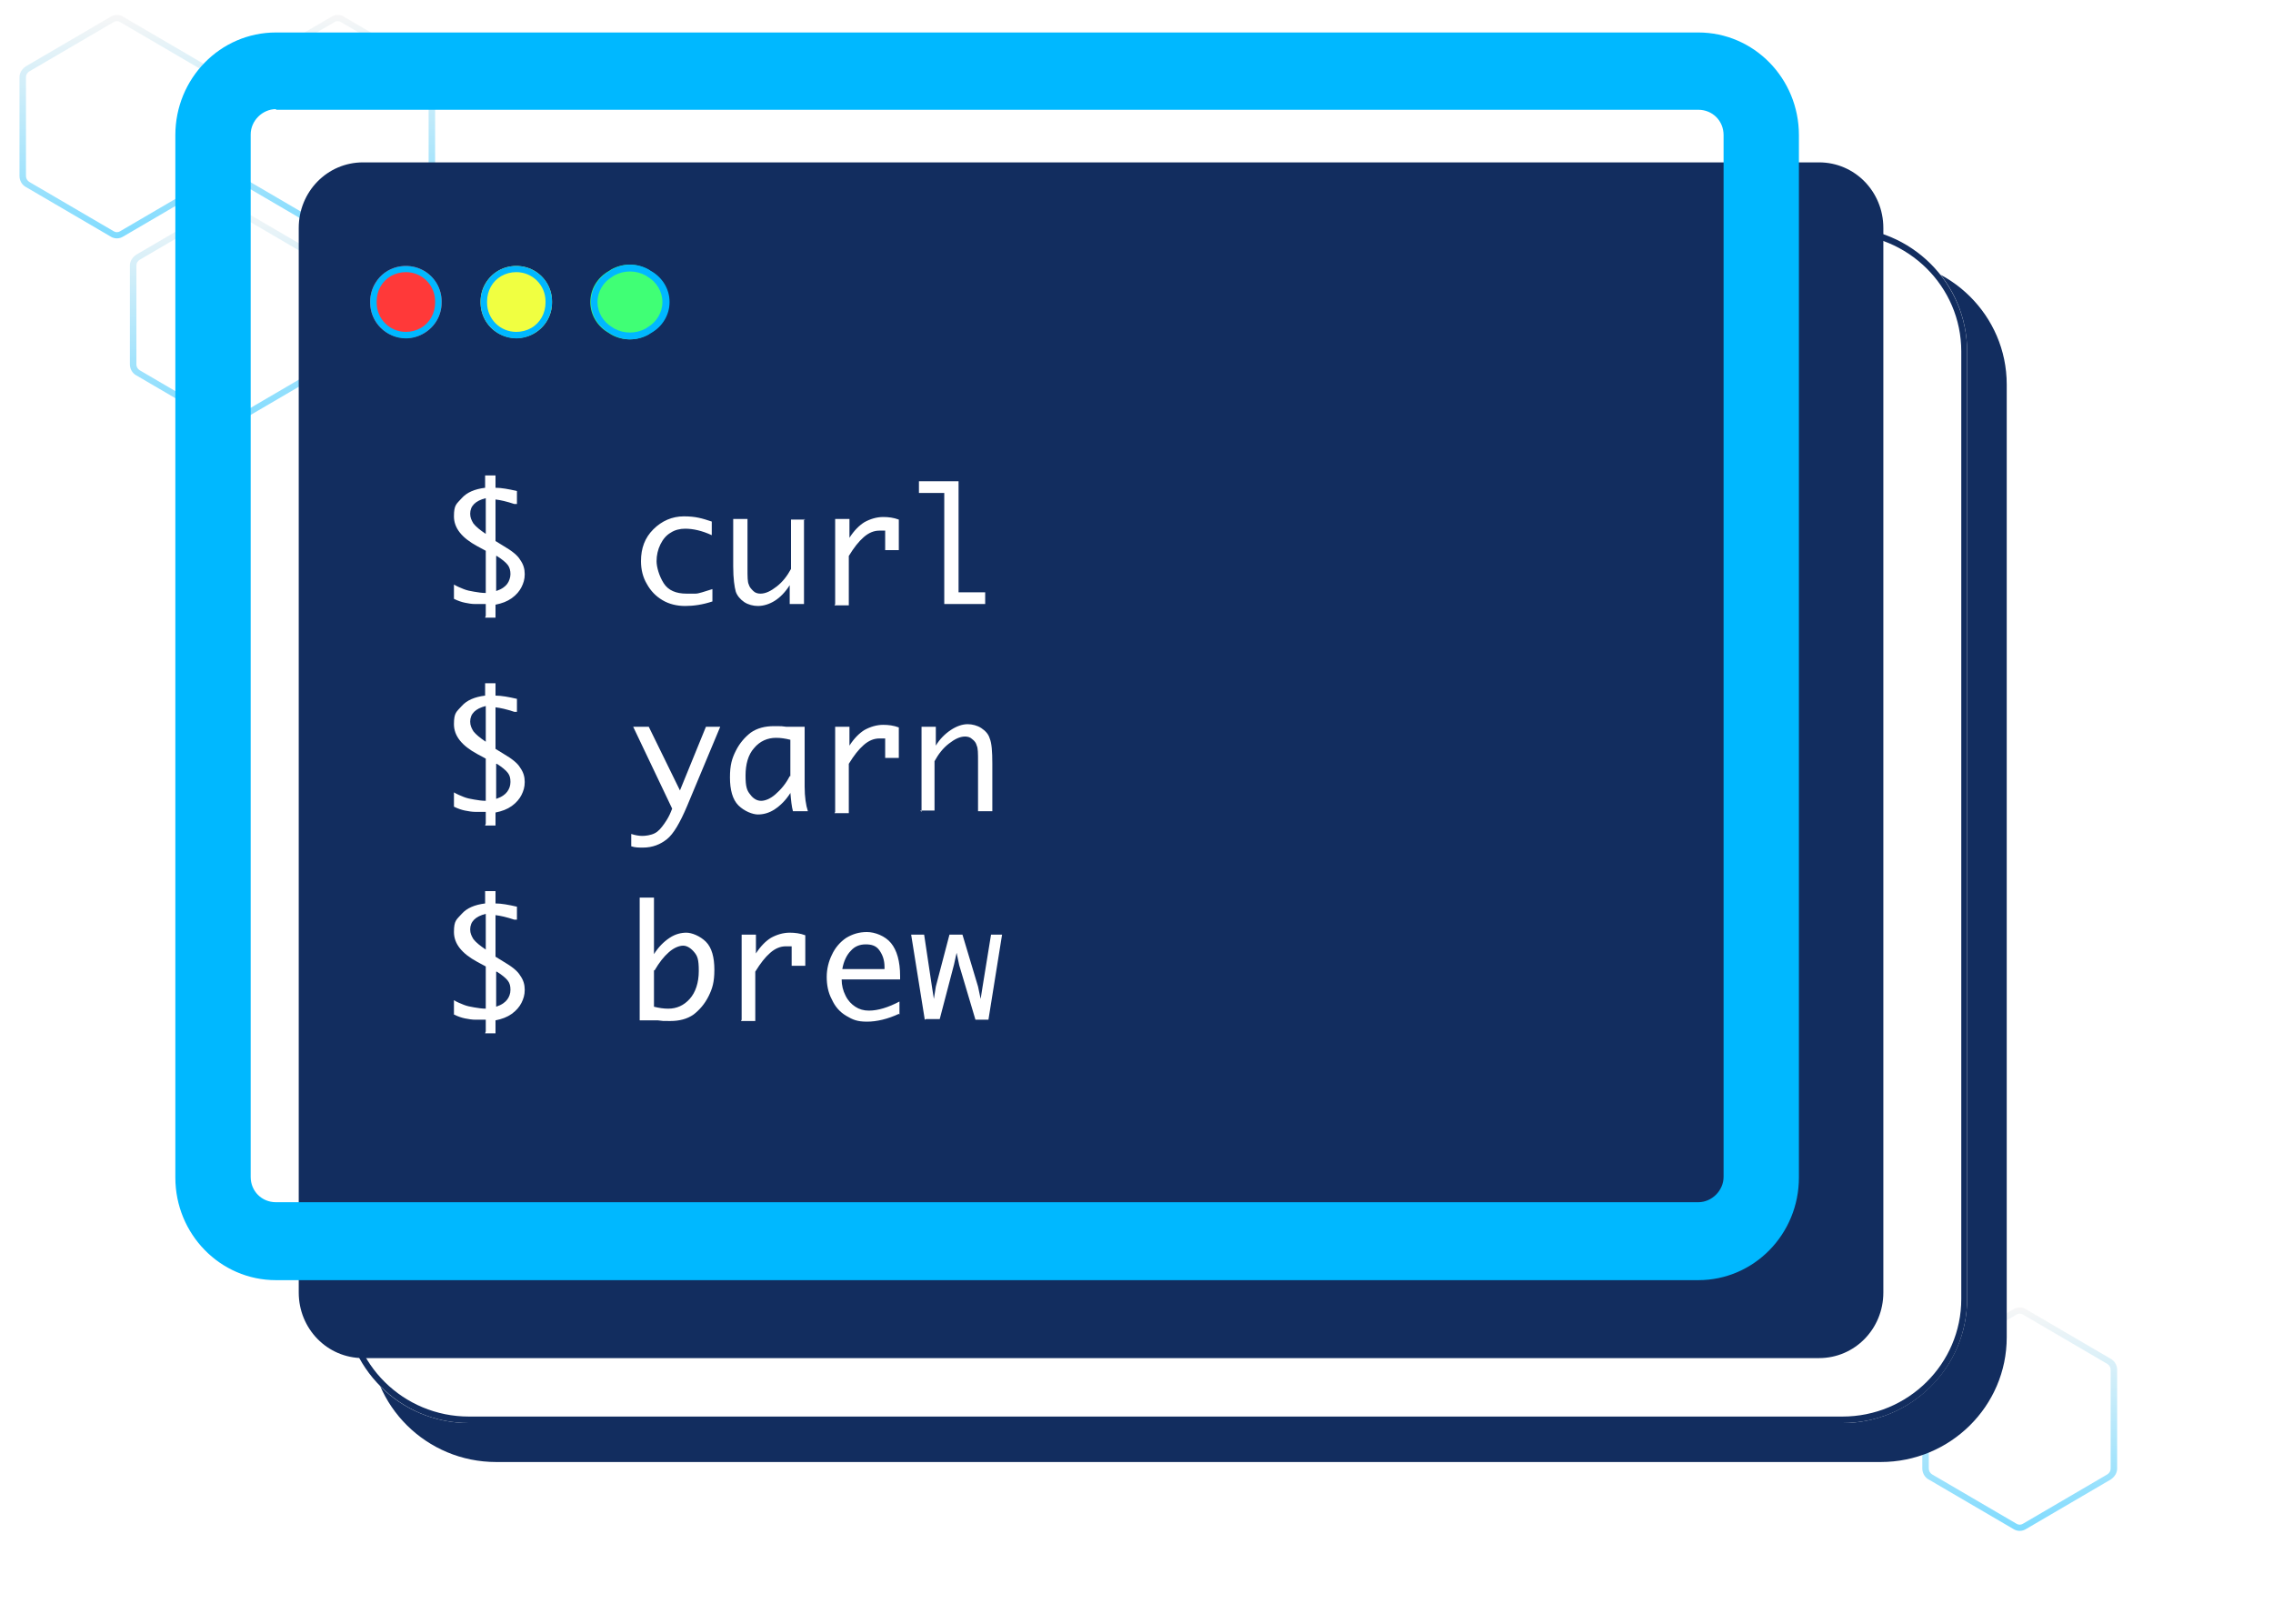 <?xml version="1.0" encoding="UTF-8"?>
<svg id="Layer_1" data-name="Layer 1" xmlns="http://www.w3.org/2000/svg" version="1.1" xmlns:v="https://vecta.io/nano" xmlns:xlink="http://www.w3.org/1999/xlink" viewBox="0 0 350 250">
  <defs>
    <style>
      .cls-1 {
        fill: #40ff75;
      }

      .cls-1, .cls-2, .cls-3, .cls-4, .cls-5, .cls-6, .cls-7, .cls-8, .cls-9, .cls-10, .cls-11 {
        stroke-width: 0px;
      }

      .cls-2 {
        fill: url(#linear-gradient-2);
      }

      .cls-2, .cls-3, .cls-4, .cls-6, .cls-8, .cls-11 {
        fill-rule: evenodd;
      }

      .cls-2, .cls-3, .cls-6, .cls-8 {
        isolation: isolate;
        opacity: .5;
      }

      .cls-3 {
        fill: url(#linear-gradient);
      }

      .cls-4 {
        fill: #00b8ff;
      }

      .cls-5, .cls-11 {
        fill: #122d5f;
      }

      .cls-6 {
        fill: url(#linear-gradient-4);
      }

      .cls-7 {
        fill: #ff3939;
      }

      .cls-8 {
        fill: url(#linear-gradient-3);
      }

      .cls-9 {
        fill: #f0ff41;
      }

      .cls-10 {
        fill: #fff;
      }
    </style>
    <linearGradient id="linear-gradient" x1="35" y1="220.7" x2="35" y2="186.3" gradientTransform="translate(0 252) scale(1 -1)" gradientUnits="userSpaceOnUse">
      <stop offset="0" stop-color="#efefef"/>
      <stop offset="1" stop-color="#00b8ff"/>
    </linearGradient>
    <linearGradient id="linear-gradient-2" x1="52" y1="249.7" x2="52" y2="215.3" xlink:href="#linear-gradient"/>
    <linearGradient id="linear-gradient-3" x1="311" y1="50.7" x2="311" y2="16.3" xlink:href="#linear-gradient"/>
    <linearGradient id="linear-gradient-4" x1="18" y1="249.7" x2="18" y2="215.3" xlink:href="#linear-gradient"/>
  </defs>
  <path class="cls-10" d="M0,0h350v250H0V0Z"/>
  <g>
    <path class="cls-3" d="M48.5,40l-13-7.6c-.3-.2-.7-.2-1,0l-13,7.6c-.3.2-.5.5-.5.9v15.2c0,.4.2.7.5.9l13,7.6c.3.2.7.2,1,0l13-7.6c.3-.2.5-.5.5-.9v-15.2c0-.4-.2-.7-.5-.9ZM36,31.6c-.6-.4-1.4-.4-2,0l-13,7.6c-.6.4-1,1-1,1.7v15.2c0,.7.4,1.4,1,1.7l13,7.6c.6.4,1.4.4,2,0l13-7.6c.6-.4,1-1,1-1.7v-15.2c0-.7-.4-1.4-1-1.7,0,0-13-7.6-13-7.6Z"/>
    <path class="cls-2" d="M65.5,11l-13-7.6c-.3-.2-.7-.2-1,0l-13,7.6c-.3.2-.5.5-.5.9v15.2c0,.4.2.7.5.9l13,7.6c.3.2.7.2,1,0l13-7.6c.3-.2.5-.5.5-.9v-15.2c0-.4-.2-.7-.5-.9ZM53,2.6c-.6-.4-1.4-.4-2,0l-13,7.6c-.6.4-1,1-1,1.7v15.2c0,.7.4,1.4,1,1.7l13,7.6c.6.4,1.4.4,2,0l13-7.6c.6-.4,1-1,1-1.7v-15.2c0-.7-.4-1.4-1-1.7,0,0-13-7.6-13-7.6Z"/>
    <path class="cls-8" d="M324.5,210l-13-7.6c-.3-.2-.7-.2-1,0l-13,7.6c-.3.2-.5.5-.5.9v15.2c0,.4.2.7.5.9l13,7.6c.3.2.7.2,1,0l13-7.6c.3-.2.5-.5.5-.9v-15.2c0-.4-.2-.7-.5-.9ZM312,201.6c-.6-.4-1.4-.4-2,0l-13,7.6c-.6.4-1,1-1,1.7v15.2c0,.7.4,1.4,1,1.7l13,7.6c.6.4,1.4.4,2,0l13-7.6c.6-.4,1-1,1-1.7v-15.2c0-.7-.4-1.4-1-1.7l-13-7.6h0Z"/>
    <path class="cls-6" d="M31.5,11l-13-7.6c-.3-.2-.7-.2-1,0l-13,7.6c-.3.2-.5.5-.5.9v15.2c0,.4.2.7.5.9l13,7.6c.3.2.7.2,1,0l13-7.6c.3-.2.5-.5.5-.9v-15.2c0-.4-.2-.7-.5-.9ZM19,2.6c-.6-.4-1.4-.4-2,0L4,10.2c-.6.4-1,1-1,1.7v15.2c0,.7.4,1.4,1,1.7l13,7.6c.6.4,1.4.4,2,0l13-7.6c.6-.4,1-1,1-1.7v-15.2c0-.7-.4-1.4-1-1.7l-13-7.6Z"/>
  </g>
  <path class="cls-5" d="M57,59.2c0-10.6,8.7-19.2,19.4-19.2h213.2c10.7,0,19.4,8.6,19.4,19.2v146.7c0,10.6-8.7,19.2-19.4,19.2H76.4c-10.7,0-19.4-8.6-19.4-19.2V59.2Z"/>
  <path class="cls-10" d="M53,54.1c0-10.5,8.6-19.1,19.2-19.1h211.5c10.6,0,19.2,8.5,19.2,19.1v145.9c0,10.5-8.6,19.1-19.2,19.1H72.2c-10.6,0-19.2-8.5-19.2-19.1V54.1Z"/>
  <g>
    <path class="cls-11" d="M283.8,36H72.2c-10.1,0-18.3,8.1-18.3,18.1v145.9c0,10,8.2,18.1,18.3,18.1h211.5c10.1,0,18.3-8.1,18.3-18.1V54.1c0-10-8.2-18.1-18.3-18.1h0ZM72.2,35c-10.6,0-19.2,8.5-19.2,19.1v145.9c0,10.5,8.6,19.1,19.2,19.1h211.5c10.6,0,19.2-8.5,19.2-19.1V54.1c0-10.5-8.6-19.1-19.2-19.1H72.2Z"/>
    <path class="cls-5" d="M46,35.1c0-5.6,4.4-10.1,9.9-10.1h224.2c5.5,0,9.9,4.5,9.9,10.1v163.9c0,5.6-4.4,10.1-9.9,10.1H55.9c-5.5,0-9.9-4.5-9.9-10.1V35.1Z"/>
  </g>
  <path class="cls-4" d="M27,20.8c0-8.7,6.9-15.8,15.5-15.8h219c8.6,0,15.5,7.1,15.5,15.8v160.5c0,8.7-6.9,15.8-15.5,15.8H42.5c-8.6,0-15.5-7.1-15.5-15.8V20.8ZM42.5,16.8c-2.1,0-3.9,1.8-3.9,3.9v160.5c0,2.2,1.7,3.9,3.9,3.9h219c2.1,0,3.9-1.8,3.9-3.9V20.8c0-2.2-1.7-3.9-3.9-3.9H42.5Z"/>
  <path class="cls-7" d="M59.7,41.7c1.7-1,3.9-1,5.6,0h0c1.7,1,2.7,2.8,2.7,4.7v.2c0,1.9-1,3.7-2.7,4.7h0c-1.7,1-3.9,1-5.6,0h0c-1.7-1-2.7-2.8-2.7-4.7v-.2c0-1.9,1-3.7,2.7-4.7h0Z"/>
  <path class="cls-4" d="M67,46.6v-.2c0-2.5-2-4.5-4.5-4.5-.8,0-1.6.2-2.3.6-1.4.8-2.2,2.3-2.2,3.9v.2c0,2.5,2,4.5,4.5,4.5.8,0,1.6-.2,2.3-.6,1.4-.8,2.2-2.3,2.2-3.9ZM65.3,41.7c-2.6-1.5-6-.7-7.5,1.9-.5.8-.8,1.8-.8,2.8v.2c0,3,2.5,5.5,5.5,5.5,1,0,2-.3,2.8-.8,1.7-1,2.7-2.8,2.7-4.7v-.2c0-1.9-1-3.7-2.7-4.7Z"/>
  <path class="cls-9" d="M76.7,41.7c1.7-1,3.9-1,5.6,0h0c1.7,1,2.7,2.8,2.7,4.7v.2c0,1.9-1,3.7-2.7,4.7h0c-1.7,1-3.9,1-5.6,0h0c-1.7-1-2.7-2.8-2.7-4.7v-.2c0-1.9,1-3.7,2.7-4.7h0Z"/>
  <path class="cls-4" d="M84,46.6v-.2c0-2.5-2-4.5-4.5-4.5-.8,0-1.6.2-2.3.6-1.4.8-2.2,2.3-2.2,3.9v.2c0,2.5,2,4.5,4.5,4.5.8,0,1.6-.2,2.3-.6,1.4-.8,2.2-2.3,2.2-3.9ZM82.3,41.7c-2.6-1.5-6-.7-7.5,1.9-.5.8-.8,1.8-.8,2.8v.2c0,3,2.5,5.5,5.5,5.5,1,0,2-.3,2.8-.8,1.7-1,2.7-2.8,2.7-4.7v-.2c0-1.9-1-3.7-2.7-4.7Z"/>
  <path class="cls-1" d="M94.1,41.5c1.8-1,3.9-1,5.7,0l.3.2c1.8,1,2.9,2.8,2.9,4.8h0c0,2-1.1,3.8-2.9,4.8l-.3.2c-1.8,1-3.9,1-5.7,0l-.3-.2c-1.8-1-2.9-2.8-2.9-4.8h0c0-2,1.1-3.8,2.9-4.8l.3-.2h0Z"/>
  <path class="cls-4" d="M99.7,42.6l-.3-.2c-1.5-.8-3.3-.8-4.8,0l-.3.2c-1.4.8-2.3,2.3-2.3,3.9s.9,3.1,2.3,3.9l.3.2c1.5.8,3.3.8,4.8,0l.3-.2c1.4-.8,2.3-2.3,2.3-3.9s-.9-3.1-2.3-3.9h0ZM99.9,41.5c-1.8-1-3.9-1-5.7,0l-.3.2c-1.8,1-2.9,2.8-2.9,4.8s1.1,3.8,2.9,4.8l.3.2c1.8,1,3.9,1,5.7,0l.3-.2c1.8-1,2.9-2.8,2.9-4.8s-1.1-3.8-2.9-4.8l-.3-.2Z"/>
  <g>
    <path class="cls-10" d="M74.8,94.8v-1.8c-.5,0-1.1,0-1.6,0-.6,0-1.1-.1-1.6-.2-.5-.1-1.1-.3-1.7-.6v-2.2c.5.3,1,.5,1.5.7.5.2,1,.3,1.6.4.6.1,1.2.2,1.8.2v-6.5l-1.3-.7c-2.4-1.3-3.6-2.8-3.6-4.6s.4-1.9,1.2-2.8c.8-.9,2-1.4,3.6-1.6v-1.9h1.6v1.9c.9,0,2,.2,3.3.5v2h-.4c-1.2-.4-2.1-.6-2.9-.7v6.4l1.3.8c1.2.7,2.1,1.4,2.5,2.1.5.7.7,1.4.7,2.2s-.2,1.4-.5,2c-.3.6-.8,1.2-1.5,1.7s-1.5.8-2.5,1v2h-1.6ZM74.8,82.1v-5.4c-.8.2-1.4.5-1.8.9-.4.4-.6.9-.6,1.5s.2,1,.5,1.5c.4.5,1,1,1.9,1.6h0ZM76.4,85.6v5.4c.9-.3,1.4-.7,1.7-1.1.3-.4.5-1,.5-1.5,0-.5-.1-1-.4-1.4-.3-.4-.9-.9-1.7-1.4h0ZM109.7,92.6c-1.5.5-2.9.7-4.2.7s-2.5-.3-3.5-.9c-1-.6-1.8-1.4-2.4-2.5-.6-1-.9-2.2-.9-3.5,0-2,.6-3.6,1.9-4.9,1.3-1.3,2.9-2,4.7-2s2.8.3,4.3.8v2.1c-1.5-.7-2.9-1-4.1-1-.8,0-1.6.2-2.2.6-.7.4-1.2,1-1.6,1.8s-.6,1.7-.6,2.6.4,2.3,1.1,3.4c.7,1.1,1.9,1.6,3.5,1.6s.9,0,1.4,0c.5,0,1.3-.3,2.6-.7v2.1h0ZM123.8,79.9v13.1h-2.2v-2.9c-.7,1.1-1.5,1.9-2.3,2.4s-1.7.8-2.6.8c-.7,0-1.5-.2-2.1-.6-.6-.4-1.1-1-1.3-1.6-.2-.7-.4-2-.4-3.9v-7.3h2.2v7.6c0,1.3,0,2.1.2,2.5.1.4.4.7.7,1,.3.3.7.4,1.1.4.8,0,1.6-.4,2.5-1.1.9-.7,1.6-1.6,2.2-2.7v-7.6h2.2ZM128.6,93v-13.1h2.2v2.9c.7-1.1,1.5-1.9,2.3-2.4.9-.5,1.9-.8,2.9-.8.8,0,1.6.1,2.4.4v4.7h-2.1v-3c-.4,0-.7,0-.9,0-.8,0-1.6.3-2.4,1s-1.5,1.6-2.3,2.9v7.6h-2.2ZM145.4,93v-17.1h-3.9v-1.8h6.1v17.1h4.1v1.8h-6.3,0Z"/>
    <path id="E" class="cls-10" d="M74.8,126.8v-1.8c-.5,0-1.1,0-1.6,0s-1.1-.1-1.6-.2c-.5-.1-1.1-.3-1.7-.6v-2.2c.5.3,1,.5,1.5.7.5.2,1,.3,1.6.4.6.1,1.2.2,1.8.2v-6.5l-1.3-.7c-2.4-1.3-3.6-2.8-3.6-4.6s.4-1.9,1.2-2.8c.8-.9,2-1.4,3.6-1.6v-1.9h1.6v1.9c.9,0,2,.2,3.3.5v2h-.4c-1.2-.4-2.1-.6-2.9-.7v6.4l1.3.8c1.2.7,2.1,1.4,2.5,2.1.5.7.7,1.4.7,2.2s-.2,1.4-.5,2c-.3.6-.8,1.2-1.5,1.7s-1.5.8-2.5,1v2h-1.6ZM74.8,114.1v-5.4c-.8.2-1.4.5-1.8.9-.4.4-.6.9-.6,1.5s.2,1,.5,1.5c.4.5,1,1,1.9,1.6ZM76.4,117.6v5.4c.9-.3,1.4-.7,1.7-1.1.3-.4.5-.9.5-1.5s-.1-1-.4-1.4c-.3-.4-.9-.9-1.7-1.4h0Z"/>
    <path class="cls-10" d="M103.5,124.5l-6-12.6h2.4l4.8,9.8,4-9.8h2.2l-5.1,12.2c-1.1,2.6-2.1,4.3-3.1,5.1-1,.8-2.2,1.3-3.7,1.3-.6,0-1.2,0-1.8-.2v-1.9c.6.2,1.2.3,1.7.3s1.3-.1,1.9-.4,1-.8,1.5-1.5.8-1.3,1-1.8l.2-.5h0ZM121.7,122.1c-.7,1.1-1.5,1.9-2.4,2.5-.9.6-1.8.8-2.6.8s-2.1-.5-3-1.4c-.9-.9-1.3-2.4-1.3-4.3s.3-2.9.9-4.1c.6-1.2,1.4-2.1,2.3-2.8,1-.7,2.2-1,3.6-1s1,0,1.9.1h.6c0,0,2.2,0,2.2,0v9.2c0,1.6.2,2.9.5,3.8h-2.3c-.2-.7-.3-1.7-.4-2.9h0ZM121.7,119.5v-5.6c-.8-.2-1.5-.3-2.2-.3-1.3,0-2.5.5-3.4,1.6-.9,1-1.3,2.5-1.3,4.2s.2,2.3.7,2.9c.5.7,1.1,1,1.7,1s1.4-.3,2.2-1,1.6-1.6,2.2-2.8ZM128.6,125v-13.1h2.2v2.9c.7-1.1,1.5-1.9,2.3-2.4.9-.5,1.9-.8,2.9-.8.8,0,1.6.1,2.4.4v4.7h-2.1v-3c-.4,0-.7,0-.9,0-.8,0-1.6.3-2.4,1s-1.5,1.6-2.3,2.9v7.6h-2.2ZM141.9,125v-13.1h2.2v2.9c.6-1,1.4-1.8,2.3-2.4s1.8-.9,2.6-.9c.7,0,1.5.2,2.1.6.6.4,1.1.9,1.3,1.6.3.7.4,2,.4,3.9v7.3h-2.2v-7.6c0-1.3,0-2.1-.2-2.5-.1-.4-.3-.7-.7-1-.3-.3-.7-.4-1.1-.4-.8,0-1.6.4-2.5,1.1-.9.7-1.6,1.6-2.2,2.7v7.6h-2.2Z"/>
    <path id="E-2" data-name="E" class="cls-10" d="M74.8,158.8v-1.8c-.5,0-1.1,0-1.6,0s-1.1-.1-1.6-.2c-.5-.1-1.1-.3-1.7-.6v-2.2c.5.3,1,.5,1.5.7.5.2,1,.3,1.6.4.6.1,1.2.2,1.8.2v-6.5l-1.3-.7c-2.4-1.3-3.6-2.8-3.6-4.6s.4-1.9,1.2-2.8c.8-.9,2-1.4,3.6-1.6v-1.9h1.6v1.9c.9,0,2,.2,3.3.5v2h-.4c-1.2-.4-2.1-.6-2.9-.7v6.4l1.3.8c1.2.7,2.1,1.4,2.5,2.1.5.7.7,1.4.7,2.2s-.2,1.4-.5,2c-.3.6-.8,1.2-1.5,1.7s-1.5.8-2.5,1v2h-1.6ZM74.8,146.1v-5.4c-.8.2-1.4.5-1.8.9-.4.4-.6.9-.6,1.5s.2,1,.5,1.5c.4.5,1,1,1.9,1.6ZM76.4,149.6v5.4c.9-.3,1.4-.7,1.7-1.1.3-.4.5-.9.5-1.5s-.1-1-.4-1.4c-.3-.4-.9-.9-1.7-1.4h0Z"/>
    <path class="cls-10" d="M100.7,146.9c.7-1.1,1.5-1.9,2.4-2.5s1.8-.8,2.6-.8,2.1.5,3,1.4,1.3,2.4,1.3,4.3-.3,2.9-.9,4.1c-.6,1.2-1.4,2.1-2.3,2.8-1,.7-2.2,1-3.6,1s-1,0-1.9-.1h-.6c0,0-2.2,0-2.2,0v-18.9h2.2v8.8h0ZM100.7,149.4v5.6c.8.2,1.5.3,2.2.3,1.3,0,2.4-.5,3.3-1.5.9-1,1.4-2.5,1.4-4.3s-.2-2.3-.7-2.9-1.1-1-1.7-1-1.4.3-2.2,1c-.8.7-1.5,1.6-2.2,2.8ZM114.2,157v-13.1h2.2v2.9c.7-1.1,1.5-1.9,2.3-2.4.9-.5,1.9-.8,2.9-.8.8,0,1.6.1,2.4.4v4.7h-2.1v-3c-.4,0-.7,0-.9,0-.8,0-1.6.3-2.4,1s-1.5,1.6-2.3,2.9v7.6h-2.2ZM138.4,156.1c-1.7.8-3.4,1.2-4.9,1.2s-2.2-.3-3.2-.9-1.7-1.4-2.2-2.5c-.6-1.1-.8-2.3-.8-3.5,0-1.2.3-2.4.8-3.4.5-1.1,1.3-2,2.2-2.6,1-.6,2-.9,3.2-.9s2.8.6,3.7,1.7c.9,1.1,1.4,2.8,1.4,5.1v.5h-9c0,.9.2,1.7.6,2.5.4.8.9,1.3,1.5,1.7s1.3.6,2.1.6c1.4,0,3-.5,4.7-1.4v2h0ZM129.7,149.2h6.5v-.3c0-1.1-.3-1.9-.8-2.6s-1.2-.9-2.1-.9c-.9,0-1.7.3-2.3,1-.6.6-1.1,1.6-1.3,2.8h0ZM142.4,157l-2.1-13.1h2l1.2,8,.3,1.9.3-1.9,2.1-8h2l2.4,8,.4,1.9.3-1.9,1.3-8h1.7l-2.1,13.1h-2l-2.5-8.4-.4-1.9h0l-.4,1.8-2.2,8.4h-2.1,0Z"/>
  </g>
</svg>